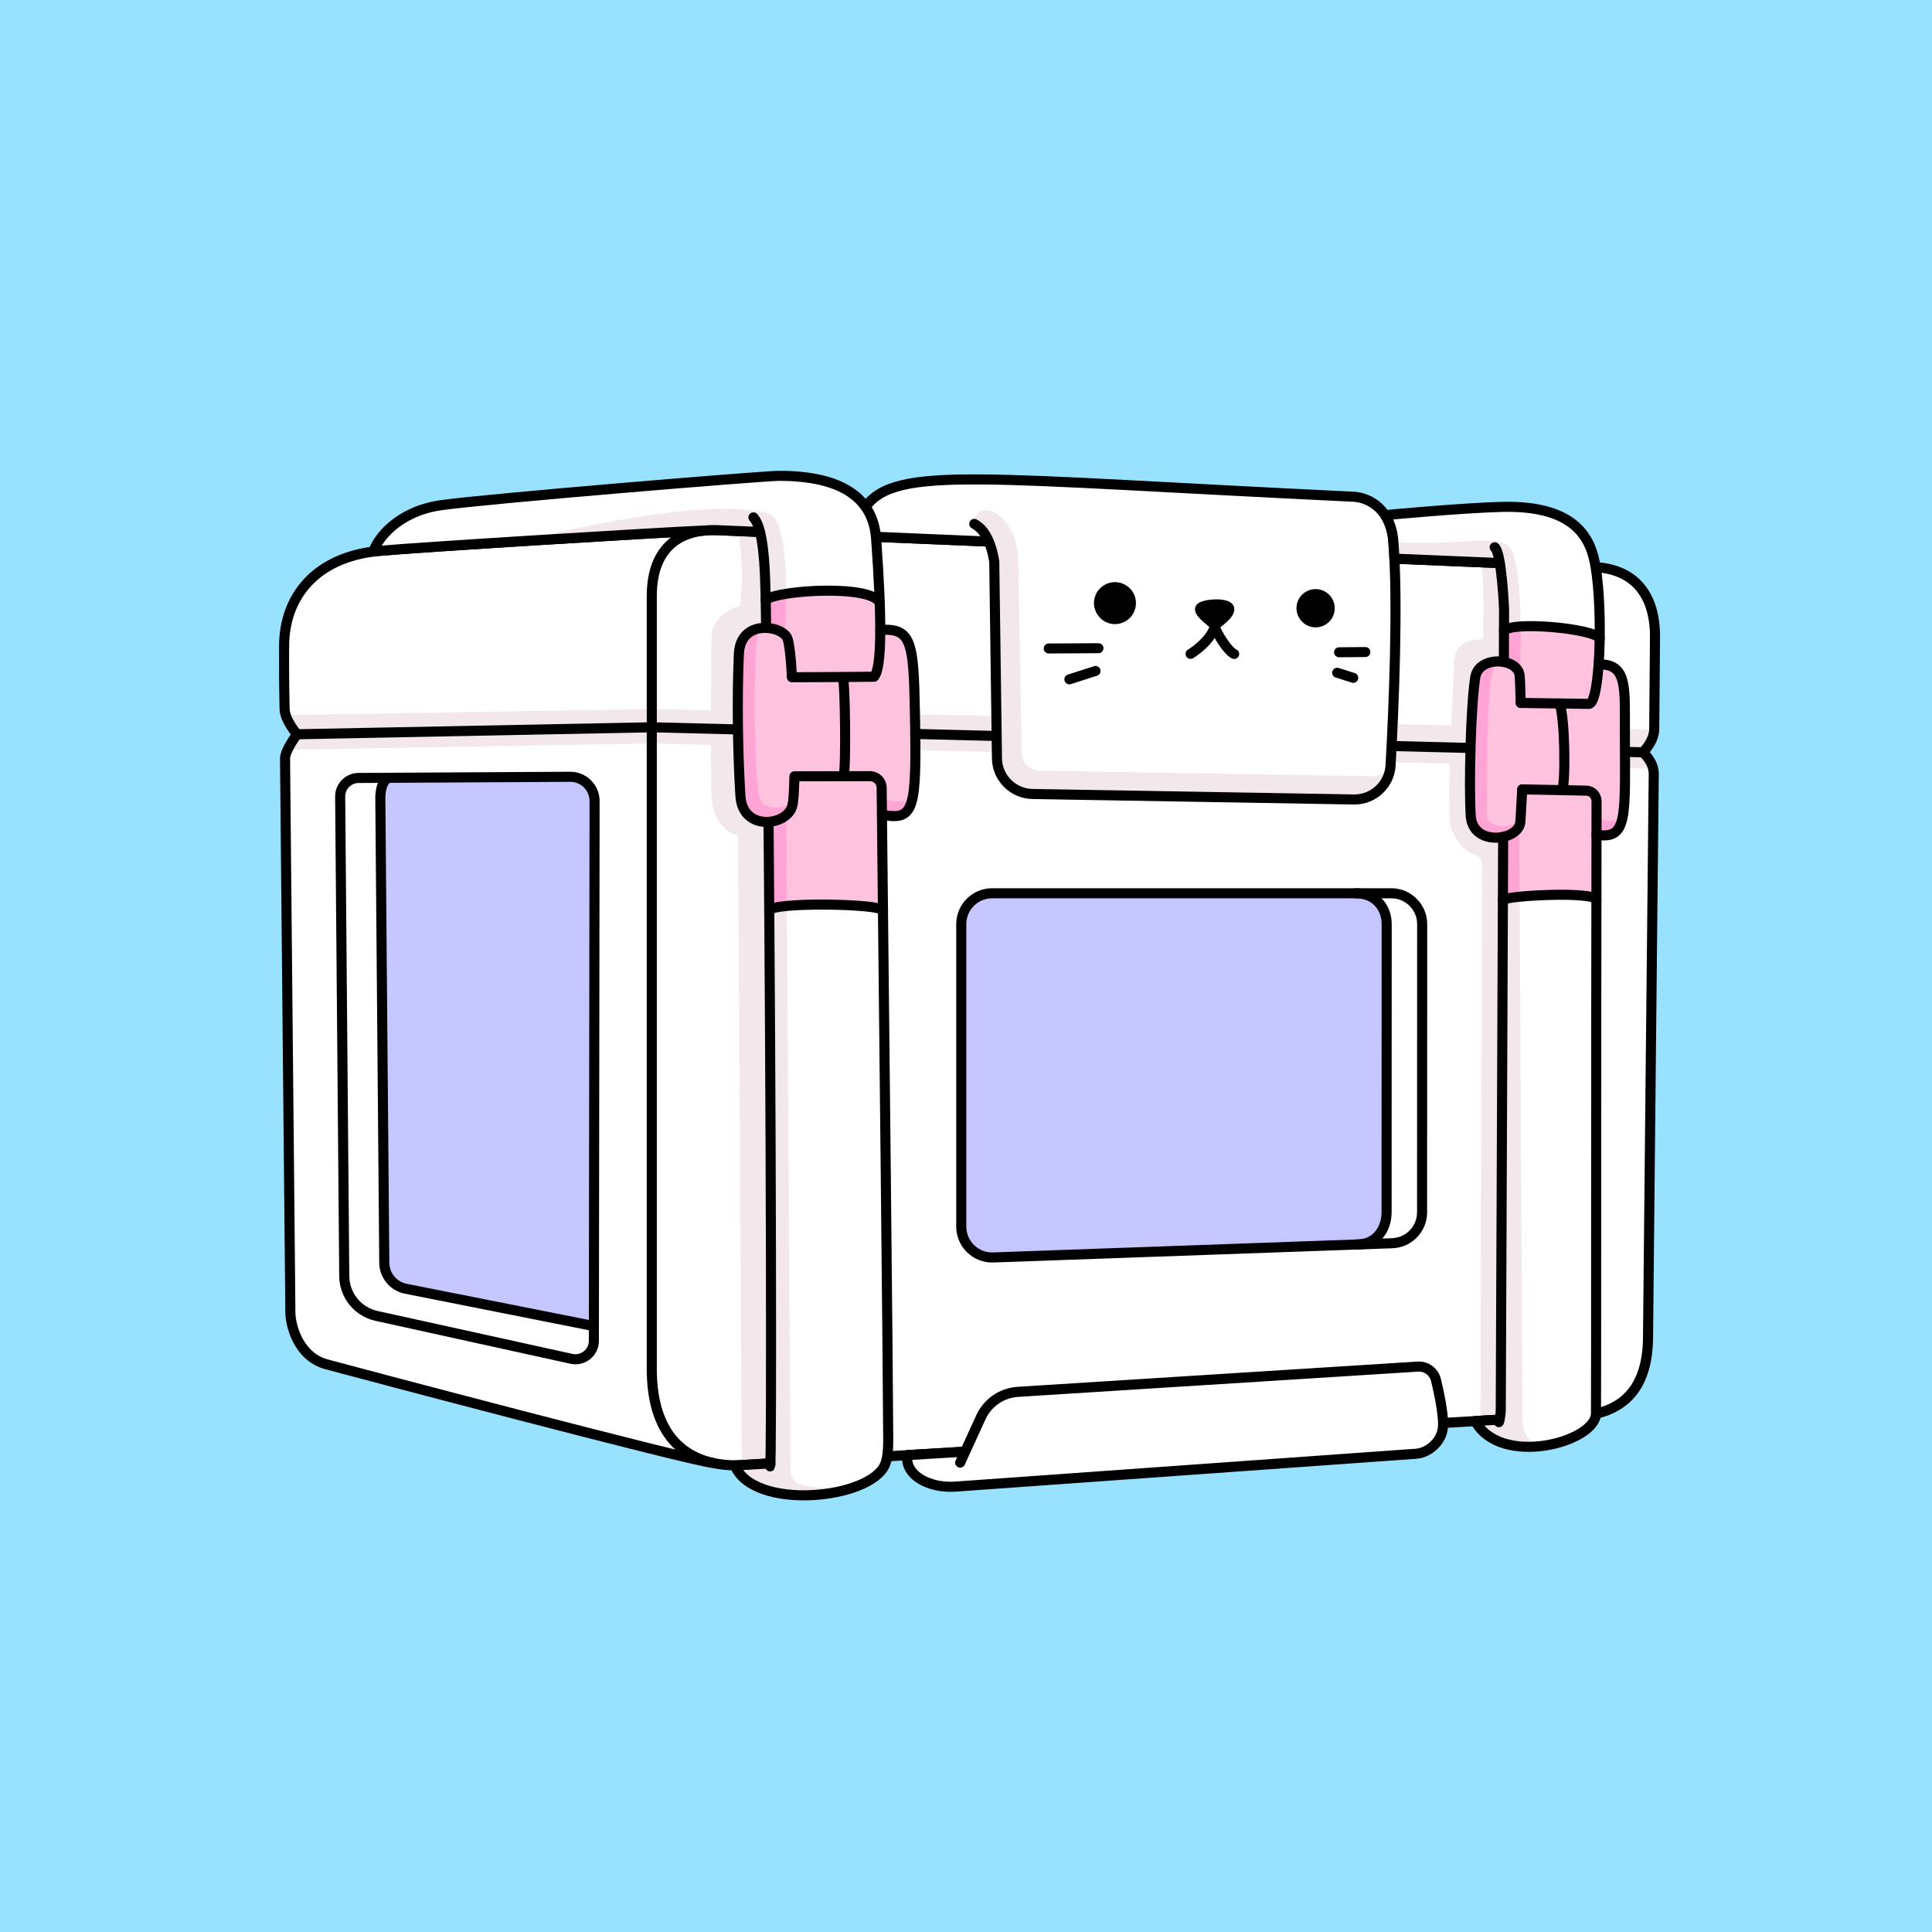 <svg width="348" height="348" viewBox="0 0 348 348" fill="none" xmlns="http://www.w3.org/2000/svg">
<rect width="348" height="348" fill="#99E2FF"/>
<g clip-path="url(#clip0_635_21690)">
<path d="M297.876 139.438C297.518 175.746 296.85 238.835 296.85 240.687C296.85 249.785 292.712 253.424 287.471 254.677C287.471 254.677 282.447 254.981 274.207 255.475C272.205 255.593 270.018 255.725 267.663 255.866C235.004 257.831 170.839 261.688 144.456 263.262C139.07 263.585 135.263 263.812 133.615 263.911C133.03 263.943 132.721 263.961 132.703 263.961C132.59 263.961 132.481 263.961 132.368 263.957C130.897 263.939 129.518 263.78 128.238 263.48C123.768 263.004 64.01 247.176 58.791 245.751C53.568 244.331 52.302 238.431 52.302 236.453C52.302 234.96 51.653 170.627 51.34 136.652C51.335 136.203 51.526 135.631 51.798 135.05C52.429 133.689 53.5 132.273 53.5 132.273L117.402 131.012L128.066 131.279L144.456 131.697L261.233 134.651L275.182 135L295.934 135.527C295.934 135.527 297.359 136.757 297.767 138.476C297.84 138.78 297.881 139.103 297.876 139.438Z" fill="white"/>
<path d="M298.105 114.57C298.105 115.832 298.046 122.175 297.956 131.392C297.915 133.602 295.936 135.521 295.936 135.521L275.185 134.995L261.235 134.645L144.459 131.691L128.068 131.274L117.404 131.006L53.502 132.268C53.502 132.268 52.009 130.543 51.46 128.796C51.342 128.42 51.27 128.047 51.261 127.689C51.12 121.617 51.174 117.506 51.174 116.403C51.174 107.732 56.606 100.326 68.291 99.237C74.798 98.624 117.658 95.969 127.156 95.552C127.982 95.479 128.849 95.475 129.743 95.529L132.933 95.665L144.459 96.151L178.111 97.567L266.504 101.288L275.457 101.664L287.414 102.168C295.723 102.695 298.105 108.762 298.105 114.57Z" fill="white"/>
<path d="M297.96 131.396C297.919 133.606 295.941 135.525 295.941 135.525L275.189 134.999L261.24 134.649L144.463 131.695L128.073 131.278L117.409 131.01L53.507 132.272C53.507 132.272 52.014 130.547 51.465 128.8L117.409 127.716L128.077 127.933C128.086 122.556 128.113 117.342 128.145 115.196C128.218 110.218 133.287 109.156 133.287 109.156C133.854 104.99 133.722 100.489 132.937 95.669L144.463 96.155V128.269L261.394 130.652C261.617 125.456 261.889 120.9 261.893 119.688C261.898 116.725 263.468 115.228 266.735 115.196C266.971 115.196 267.162 115.01 267.166 114.778C267.221 112.478 267.43 101.519 266.504 101.296L275.457 101.673L275.221 130.938L297.956 131.4L297.96 131.396Z" fill="#F2E7EA"/>
<path d="M297.77 138.476L275.162 137.905L274.209 255.475C272.208 255.593 269.018 255.789 266.663 255.929L266.971 155.761C266.971 154.903 266.4 154.168 265.583 153.905C264.417 153.533 262.738 152.435 261.431 149.322C260.977 148.242 260.981 143.2 261.145 137.551L144.463 134.592V263.262C139.077 263.585 135.27 263.812 133.623 263.911L132.937 150.497C132.937 150.497 128.613 149.957 128.145 143.332C128.1 142.697 128.077 138.867 128.073 134.179L117.409 133.907L51.801 135.05C52.431 133.689 53.502 132.273 53.502 132.273L117.404 131.012L128.068 131.279L144.459 131.697L261.236 134.651L275.185 135L295.936 135.527C295.936 135.527 297.361 136.757 297.77 138.476Z" fill="#F2E7EA"/>
<path d="M121.014 97.853C118.75 99.75 117.402 102.849 117.402 107.373V246.599C117.402 258.097 122.979 263.82 132.373 263.947C132.486 263.947 132.595 263.947 132.708 263.947C133.067 263.947 287.476 254.662 287.476 254.662C292.717 253.405 296.851 249.771 296.851 240.668C296.851 238.816 297.518 175.731 297.881 139.419C297.917 137.214 295.939 135.508 295.939 135.508C295.939 135.508 297.922 133.588 297.963 131.378C298.054 122.162 298.108 115.818 298.108 114.557C298.108 108.748 295.726 102.681 287.417 102.155L129.745 95.516C126.233 95.307 123.197 96.015 121.014 97.844V97.853Z" stroke="black" stroke-width="1.815" stroke-linecap="round" stroke-linejoin="round"/>
<path d="M128.241 263.476C123.771 262.995 64.012 247.167 58.794 245.742C53.57 244.322 52.304 238.423 52.304 236.444C52.304 234.951 51.655 170.619 51.342 136.644C51.329 135.137 53.502 132.265 53.502 132.265C53.502 132.265 51.306 129.724 51.261 127.686C51.12 121.614 51.174 117.503 51.174 116.4C51.174 107.729 56.606 100.323 68.291 99.234C74.798 98.621 117.658 95.967 127.156 95.549" stroke="black" stroke-width="1.815" stroke-linecap="round" stroke-linejoin="round"/>
<path d="M53.504 132.261L117.406 131L295.938 135.515" stroke="black" stroke-width="1.815" stroke-linecap="round" stroke-linejoin="round"/>
<path d="M249.775 166.47L249.757 218.374C249.757 221.274 248.019 223.987 244.806 224.151C244.706 224.155 244.602 224.16 244.493 224.16L178.912 226.501C175.763 226.615 173.145 224.092 173.145 220.938V166.47C173.145 163.394 175.64 160.902 178.712 160.902H244.207C247.692 160.902 249.775 163.394 249.775 166.47Z" fill="#C5C5FF"/>
<path d="M256.169 166.47L256.151 218.374C256.151 221.369 253.777 223.829 250.782 223.937L244.806 224.151C248.019 223.987 249.757 221.274 249.757 218.374L249.77 181.009V172.728C249.77 172.728 249.775 172.714 249.775 172.71V166.47C249.775 163.394 247.692 160.902 244.207 160.902H250.601C253.677 160.902 256.169 163.394 256.169 166.47Z" fill="white"/>
<path d="M256.169 166.468L256.151 218.372C256.151 221.367 253.777 223.826 250.782 223.935L178.912 226.499C175.763 226.613 173.145 224.09 173.145 220.936V166.468C173.145 163.391 175.636 160.9 178.712 160.9H250.601C253.678 160.9 256.169 163.396 256.169 166.468Z" stroke="black" stroke-width="1.815" stroke-linecap="round" stroke-linejoin="round"/>
<path d="M244.207 160.9C247.692 160.9 249.775 163.395 249.775 166.468L249.757 218.371C249.757 221.366 247.901 224.157 244.493 224.157" stroke="black" stroke-width="1.815" stroke-linecap="round" stroke-linejoin="round"/>
<path d="M259.811 257.658C259.598 258.738 258.953 259.746 258.091 260.508C257.229 261.271 256.149 261.779 255.051 261.856L172.163 267.769C170.679 267.878 169.186 267.741 167.765 267.306C165.651 266.652 163.069 265.037 163.4 262.101L173.846 261.475L176.673 255.281C177.876 252.649 180.43 250.892 183.321 250.706L255.373 246.159C256.902 246.064 258.277 247.081 258.636 248.574C258.708 248.873 258.781 249.191 258.858 249.518C259.498 252.308 260.183 256.002 259.811 257.658Z" fill="white"/>
<path d="M258.638 248.574C258.71 248.873 258.783 249.191 258.86 249.518C258.002 248.955 256.981 248.687 255.956 248.76L185.111 253.597C182.547 253.774 180.274 255.308 179.157 257.622C178.073 259.873 176.752 262.6 175.94 264.216C175.341 265.418 174.148 266.258 172.804 266.289C170.967 266.33 170.014 264.937 171.616 264.361C172.895 263.898 172.941 263.458 172.941 263.458L173.848 261.475L176.675 255.281C177.878 252.649 180.433 250.892 183.323 250.706L255.375 246.159C256.904 246.064 258.279 247.081 258.638 248.574Z" fill="white"/>
<path d="M172.95 263.453L176.684 255.281C177.887 252.649 180.442 250.888 183.332 250.706L255.384 246.159C256.913 246.064 258.293 247.081 258.651 248.574C259.336 251.41 260.244 255.807 259.822 257.658C259.395 259.814 257.254 261.706 255.062 261.856L172.174 267.769C170.694 267.873 169.197 267.741 167.781 267.301C165.666 266.648 163.084 265.032 163.416 262.101L173.862 261.475" stroke="black" stroke-width="1.815" stroke-linecap="round" stroke-linejoin="round"/>
<path d="M102.691 139.915C105.119 139.901 107.093 141.866 107.088 144.294L106.966 238.853L73 232.11C70.804 231.629 69.234 229.691 69.211 227.44L68.503 143.953C68.503 143.953 68.367 140.963 69.901 140.096L102.691 139.915Z" fill="#C5C5FF"/>
<path d="M98.41 237.157L106.968 238.859V241.523C106.964 243.642 105.003 245.216 102.93 244.758L82.723 240.311L81.824 240.111C84.955 239.503 84.311 239.099 83.118 238.019C81.956 236.976 88.032 235.269 88.381 235.174C81.806 238.877 88.817 240.533 96.985 236.876L98.41 237.157Z" fill="white"/>
<path d="M73.004 232.105L78.096 233.117C78.096 233.117 68.784 234.737 70.209 235.776C71.634 236.815 67.813 237.015 67.813 237.015C64.446 236.275 62.036 233.303 62.009 229.854L61.27 143.467C61.256 141.629 62.735 140.132 64.573 140.118L69.905 140.091C68.371 140.958 68.507 143.948 68.507 143.948L69.215 227.435C69.238 229.686 70.808 231.624 73.004 232.105Z" fill="white"/>
<path d="M88.388 235.167C88.388 235.167 88.388 235.171 88.379 235.171C88.029 235.266 81.953 236.973 83.115 238.016C84.308 239.096 84.953 239.5 81.821 240.108H81.817L77.592 239.178L67.809 237.023C67.809 237.023 71.629 236.823 70.205 235.784C68.78 234.745 78.091 233.125 78.091 233.125L88.388 235.167Z" fill="white"/>
<path d="M88.396 235.164L96.986 236.87C88.818 240.528 81.807 238.871 88.382 235.169C88.382 235.169 88.385 235.167 88.391 235.164H88.396Z" fill="white"/>
<path d="M64.577 140.131L102.699 139.918C105.127 139.904 107.101 141.869 107.097 144.297L106.97 241.52C106.97 243.639 105.005 245.214 102.935 244.76L67.817 237.027C64.45 236.288 62.04 233.316 62.009 229.867L61.273 143.48C61.26 141.642 62.739 140.14 64.577 140.131Z" stroke="black" stroke-width="1.815" stroke-linecap="round" stroke-linejoin="round"/>
<path d="M69.905 140.104C68.371 140.971 68.507 143.961 68.507 143.961L69.219 227.448C69.238 229.699 70.808 231.637 73.008 232.118L106.974 238.861" stroke="black" stroke-width="1.815" stroke-linecap="round" stroke-linejoin="round"/>
<path d="M250.484 137.854C250.293 141.316 247.421 144.021 243.954 144.007L186.069 143.018C182.525 143.005 179.644 140.164 179.58 136.624L179.09 101.138C178.841 99.632 178.5 98.461 178.115 97.549L153.043 96.496L155.906 91.291C161.415 83.736 176.839 86.295 243.777 89.472C246.79 89.612 250.507 91.904 250.96 97.34C251.886 108.512 251.028 127.953 250.484 137.854Z" fill="white"/>
<path d="M176.239 94.855C174.669 93.57 176.353 90.957 178.944 92.218C180.351 92.903 181.49 94.26 182.374 96.089C183.332 98.063 183.409 100.318 183.445 102.51L184.031 135.614C184.063 137.374 185.483 138.79 187.239 138.822L246.966 139.82C246.966 139.82 249.067 140.17 250.483 137.851C250.292 141.313 247.42 144.018 243.953 144.004L186.068 143.015C182.524 143.001 179.643 140.161 179.579 136.621L179.089 101.135C178.839 99.629 178.499 98.458 178.113 97.546C177.519 96.139 176.829 95.345 176.235 94.859H176.239V94.855Z" fill="#F2E7EA"/>
<path d="M178.115 97.552L153.043 96.494L155.906 91.294C161.415 83.738 176.839 86.298 243.772 89.47C246.79 89.615 250.507 91.902 250.956 97.338C251.882 108.51 251.024 127.95 250.479 137.852C250.289 141.314 247.416 144.019 243.949 144.005L186.065 143.016C182.525 143.002 179.639 140.162 179.576 136.622L179.09 101.136C178.282 96.236 176.467 94.897 175.492 94.366" stroke="black" stroke-width="1.815" stroke-linecap="round" stroke-linejoin="round"/>
<path d="M158.471 108.779C158.267 107.685 156.47 107.023 154.01 106.682C151.855 106.383 149.196 106.333 146.654 106.451C144.826 106.542 143.056 106.718 141.586 106.959C139.775 107.254 138.409 107.64 137.915 108.075C137.824 103.388 137.633 98.768 136.884 95.819L129.737 95.519C128.843 95.465 127.977 95.469 127.151 95.542C122.046 95.764 107.311 96.635 93.761 97.489H93.757C82.09 98.219 71.295 98.941 68.286 99.227C67.941 99.258 67.601 99.295 67.269 99.34C67.723 97.833 69.493 95.151 72.896 93.191H72.901C74.625 92.193 76.772 91.381 79.381 91.004C87.141 89.874 137.347 85.713 140.32 85.708C143.365 85.704 145.978 85.994 148.193 86.548H148.197C154.396 88.1 157.427 91.753 157.813 97.035C158.135 101.491 158.358 105.425 158.471 108.779Z" fill="white"/>
<path d="M158.552 113.464C158.548 118.247 158.185 121.161 157.409 121.882C156.179 121.905 154.06 121.923 151.804 121.937C147.534 121.964 142.774 121.977 142.629 121.977C142.506 118.656 142.139 115.674 141.798 114.912C141.703 114.694 141.544 114.485 141.34 114.29C140.628 113.619 139.339 113.138 137.987 113.097C137.964 111.463 137.946 109.762 137.914 108.073C138.409 107.638 139.775 107.252 141.585 106.957C143.055 106.717 144.825 106.54 146.654 106.449C149.195 106.331 151.854 106.381 154.01 106.68C156.469 107.021 158.266 107.683 158.47 108.777V108.786C158.529 110.501 158.557 112.062 158.552 113.464Z" fill="#FFC2DF"/>
<path d="M159.995 259.534C159.999 261.363 159.8 262.779 159.464 263.659C158.847 265.284 157.023 266.632 154.581 267.603C154.581 267.603 154.578 267.604 154.572 267.607C154.223 267.739 153.66 267.843 152.966 267.92C152.798 268.075 152.607 268.215 152.376 268.342C149.363 269.173 145.81 269.518 142.52 269.245C137.827 268.855 133.666 267.217 132.359 263.936H132.727L138.753 263.582C138.971 257.914 138.88 208.202 138.549 164.018C138.672 163.627 139.915 163.351 141.735 163.178C143.055 163.046 144.675 162.974 146.395 162.947C148.537 162.91 150.833 162.951 152.87 163.051C156.296 163.214 158.992 163.559 159.046 164.018C159.473 203.306 159.94 247.763 159.995 259.534Z" fill="white"/>
<path d="M159.055 164.019C159 163.56 156.305 163.216 152.879 163.052C150.841 162.952 148.545 162.911 146.403 162.948C144.683 162.975 143.063 163.048 141.743 163.179C139.923 163.352 138.68 163.628 138.557 164.014C138.517 158.573 138.476 153.21 138.426 148.027C139.633 147.955 140.808 147.51 141.634 146.798C142.138 146.371 142.51 145.84 142.687 145.237C142.75 145.01 142.805 144.733 142.85 144.406C142.986 143.376 143.036 141.847 143.109 139.823C144.82 139.823 148.527 139.823 151.949 139.814C153.714 139.809 155.402 139.805 156.704 139.8C157.861 139.8 158.801 140.721 158.814 141.879C158.814 142.459 158.828 143.045 158.832 143.635C158.846 144.665 158.855 145.704 158.869 146.752C158.928 152.302 158.991 158.101 159.055 164.019Z" fill="#FFC2DF"/>
<path d="M164.385 143.641C163.686 147.076 162.111 147.349 158.867 146.759C158.853 145.71 158.844 144.671 158.83 143.641C158.826 143.051 158.817 142.466 158.812 141.885C158.799 140.728 157.859 139.802 156.702 139.807C155.4 139.811 153.712 139.816 151.946 139.82C148.525 139.829 144.818 139.834 143.107 139.829C143.034 141.853 142.984 143.382 142.848 144.413C142.803 144.739 142.748 145.016 142.685 145.243C142.508 145.846 142.136 146.377 141.632 146.804C140.806 147.516 139.631 147.961 138.424 148.029C136.073 148.174 133.609 146.904 133.378 143.446C132.915 136.485 132.724 125.862 133.092 117.775C133.228 114.794 134.952 113.483 136.845 113.174C137.221 113.111 137.607 113.088 137.988 113.101C139.34 113.142 140.629 113.623 141.342 114.295C141.546 114.49 141.705 114.699 141.8 114.917C142.14 115.679 142.508 118.66 142.63 121.982C142.775 121.982 147.536 121.968 151.806 121.941C154.061 121.928 156.18 121.909 157.41 121.887C158.186 121.165 158.549 118.252 158.554 113.469H158.558C164.212 113.097 164.553 115.652 164.793 128.317C164.947 136.19 164.943 140.914 164.385 143.641Z" fill="#FFC2DF"/>
<path d="M158.832 143.635C159.476 144.138 162.862 144.987 164.386 143.635C163.688 147.07 162.113 147.342 158.868 146.752C158.855 145.704 158.846 144.665 158.832 143.635Z" fill="#FFA4D4"/>
<path d="M142.844 144.405H142.848C142.803 144.731 142.748 145.008 142.685 145.235C142.508 145.839 142.136 146.37 141.632 146.796C140.806 147.509 139.631 147.953 138.424 148.021C136.073 148.167 133.609 146.896 133.378 143.438C132.915 136.477 132.724 125.854 133.092 117.768C133.228 114.786 134.952 113.475 136.845 113.166C135.492 113.588 135.742 141.092 136.894 144.005C137.657 145.925 141.482 145.907 142.844 144.405Z" fill="#FFA4D4"/>
<path d="M141.585 106.949C141.581 110.983 141.34 114.282 141.34 114.282C140.628 113.611 139.339 113.13 137.987 113.089C137.964 111.455 137.946 109.753 137.914 108.065C138.409 107.63 139.775 107.244 141.585 106.949Z" fill="#FFA4D4"/>
<path d="M141.639 146.807L141.743 163.184C139.923 163.356 138.68 163.633 138.557 164.019C138.517 158.578 138.476 153.214 138.426 148.032C139.633 147.959 140.808 147.515 141.634 146.802L141.639 146.807Z" fill="#FFA4D4"/>
<path d="M152.966 267.921C152.798 268.076 152.607 268.216 152.376 268.343C149.363 269.174 145.81 269.519 142.52 269.246C137.827 268.856 133.666 267.218 132.359 263.937H132.727L138.753 263.583C138.971 257.915 138.88 208.203 138.549 164.018C138.672 163.628 139.915 163.351 141.735 163.179L142.388 265.008C142.397 266.152 143.159 267.173 144.267 267.458C144.643 267.558 145.061 267.64 145.505 267.713C147.865 268.098 150.969 268.139 152.966 267.921Z" fill="#F2E7EA"/>
<path d="M141.586 106.957C139.775 107.252 138.409 107.637 137.915 108.073C137.824 103.386 137.634 98.766 136.885 95.816L129.738 95.517C128.844 95.462 127.977 95.467 127.151 95.54C122.046 95.762 107.312 96.633 93.762 97.486C94.529 97.287 122.323 90.072 135.827 91.968C136.767 92.1 137.638 92.272 138.423 92.499C141.069 93.257 141.591 100.931 141.586 106.957Z" fill="#F2E7EA"/>
<path d="M138.43 148.039C138.888 197.783 139.024 263.79 138.725 264.131" stroke="black" stroke-width="1.815" stroke-linecap="round" stroke-linejoin="round"/>
<path d="M135.711 93.192C137.93 95.606 137.875 105.14 137.998 113.099" stroke="black" stroke-width="1.815" stroke-linecap="round" stroke-linejoin="round"/>
<path d="M158.559 113.467C164.217 113.09 164.553 115.65 164.798 128.315C165.143 146.089 164.694 147.814 158.867 146.756" stroke="black" stroke-width="1.815" stroke-linecap="round" stroke-linejoin="round"/>
<path d="M151.812 121.983C152.244 122.959 152.421 138.696 151.944 139.826" stroke="black" stroke-width="1.815" stroke-linecap="round" stroke-linejoin="round"/>
<path d="M137.918 108.075C140.014 106.229 157.844 105.199 158.474 108.788" stroke="black" stroke-width="1.815" stroke-linecap="round" stroke-linejoin="round"/>
<path d="M157.422 121.891C153.878 121.95 142.855 121.986 142.633 121.986C142.511 118.664 142.143 115.679 141.803 114.921C140.795 112.652 133.38 111.463 133.09 117.775C132.722 125.861 132.913 136.484 133.376 143.45C133.798 149.758 141.662 148.787 142.683 145.247C142.955 144.308 143.01 142.502 143.105 139.829C145.696 139.838 152.879 139.815 156.7 139.806C157.857 139.806 158.797 140.732 158.806 141.885C159.273 184.704 159.931 245.474 159.995 259.542C159.999 261.37 159.8 262.786 159.464 263.671C157.032 270.087 135.658 272.202 132.359 263.948H132.727L138.753 263.594" stroke="black" stroke-width="1.815" stroke-linecap="round" stroke-linejoin="round"/>
<path d="M138.562 164.02C139.034 162.4 158.915 162.758 159.06 164.02" stroke="black" stroke-width="1.815" stroke-linecap="round" stroke-linejoin="round"/>
<path d="M136.884 95.82L129.737 95.52C128.843 95.466 127.977 95.47 127.151 95.543C117.653 95.96 74.793 98.615 68.286 99.228C67.941 99.26 67.601 99.296 67.269 99.341C67.959 97.072 71.626 92.13 79.381 91.005C87.141 89.875 137.347 85.714 140.32 85.71C151.891 85.705 157.296 89.866 157.813 97.036C158.861 111.548 158.861 120.542 157.414 121.885" stroke="black" stroke-width="1.815" stroke-linecap="round" stroke-linejoin="round"/>
<path d="M287.548 162.14C287.494 204.355 287.521 253.518 287.48 254.653C287.408 256.776 284.494 258.782 280.773 259.835C278.763 260.407 276.508 260.697 274.343 260.574C270.749 260.37 267.391 259.036 265.73 255.96L270.109 255.696C270.205 255.279 270.323 254.607 270.327 253.854L270.708 162.14C270.758 161.922 271.97 161.7 273.726 161.523C274.597 161.436 275.6 161.359 276.658 161.296C278.477 161.196 280.469 161.146 282.244 161.178C285.193 161.228 287.553 161.5 287.553 162.14H287.548Z" fill="white"/>
<path d="M288.142 114.974C287.793 114.398 286.019 113.867 283.736 113.472C281.73 113.123 279.33 112.878 277.147 112.805C275.967 112.765 274.846 112.769 273.889 112.837C272.351 112.937 271.225 113.191 270.898 113.636L270.912 109.792C270.912 109.792 270.708 104.764 270.15 101.424L251.172 100.626C251.118 99.591 251.059 98.597 250.986 97.663C250.977 97.554 250.968 97.445 250.959 97.336C250.8 95.462 250.256 93.955 249.484 92.789C249.484 92.789 250.433 92.698 251.962 92.562H251.971C256.287 92.181 265.217 91.432 270.549 91.301C273.14 91.237 275.327 91.419 277.17 91.782C285.134 93.352 286.79 98.352 287.416 102.151C287.979 105.549 288.215 110.441 288.142 114.974Z" fill="white"/>
<path d="M287.575 144.311C287.575 145.292 287.571 146.281 287.571 147.279C287.566 148.296 287.566 149.317 287.562 150.351C287.557 154.186 287.553 158.134 287.544 162.141C287.544 161.501 285.184 161.228 282.234 161.178C280.46 161.147 278.468 161.197 276.648 161.296C275.591 161.36 274.588 161.437 273.717 161.523C271.961 161.7 270.749 161.923 270.699 162.141L270.745 150.741C272.061 150.451 273.2 149.757 273.649 148.804C273.735 148.622 273.794 148.427 273.826 148.223C273.839 148.132 273.858 147.892 273.88 147.529C273.948 146.462 274.057 144.379 274.189 142.183L281.39 142.324L285.71 142.41C286.75 142.428 287.58 143.277 287.575 144.311Z" fill="#FFC2DF"/>
<path d="M288.138 114.979C288.115 116.617 288.051 118.214 287.947 119.671C287.652 123.823 287.044 126.881 286.145 126.795L280.891 126.723L273.916 126.623C273.848 124.009 273.775 122.085 273.707 121.613C273.53 120.333 272.31 119.512 270.871 119.24L270.894 113.64C271.221 113.195 272.346 112.941 273.884 112.841C274.842 112.773 275.963 112.769 277.142 112.81C279.325 112.882 281.726 113.127 283.731 113.472C286.014 113.871 287.788 114.402 288.138 114.979Z" fill="#FFC2DF"/>
<path d="M292.268 147.202C291.696 150.029 290.412 150.809 287.562 150.351C287.566 149.316 287.566 148.295 287.571 147.279C287.571 146.281 287.575 145.291 287.575 144.311C287.58 143.277 286.75 142.428 285.71 142.41L281.39 142.324L274.189 142.183C274.057 144.379 273.948 146.462 273.88 147.528C273.858 147.891 273.839 148.132 273.826 148.223C273.794 148.427 273.735 148.622 273.649 148.804C273.2 149.757 272.061 150.451 270.745 150.741C268.253 151.281 265.131 150.351 264.913 146.952C264.56 141.411 264.918 126.972 265.73 121.971C266.062 119.934 268.122 119.054 270.068 119.144C270.341 119.153 270.613 119.185 270.876 119.235C272.315 119.507 273.535 120.329 273.712 121.608C273.78 122.08 273.853 124.004 273.921 126.618L280.896 126.718L286.151 126.791C287.049 126.877 287.657 123.818 287.952 119.666C293.166 119.557 292.653 123.791 292.676 132.172C292.694 139.669 292.826 144.425 292.268 147.202Z" fill="#FFC2DF"/>
<path d="M270.9 113.63L270.914 109.786C270.914 109.786 270.71 104.759 270.152 101.419L251.174 100.62C251.12 99.585 251.061 98.592 250.988 97.657C261.475 98.147 266.372 97.012 269.389 97.434C270.206 97.548 270.882 97.77 271.499 98.174C273.387 99.408 273.845 106.705 273.891 112.831C272.352 112.931 271.227 113.185 270.9 113.63Z" fill="#F2E7EA"/>
<path d="M273.884 112.833C273.921 117.57 273.707 121.604 273.707 121.604C273.53 120.324 272.31 119.503 270.871 119.231L270.894 113.631C271.221 113.186 272.346 112.932 273.884 112.833Z" fill="#FFA4D4"/>
<path d="M273.649 148.802L273.717 161.522C271.961 161.699 270.749 161.921 270.699 162.139L270.745 150.74C272.061 150.449 273.2 149.755 273.649 148.802Z" fill="#FFA4D4"/>
<path d="M292.26 147.214H292.264C291.693 150.041 290.408 150.821 287.559 150.363C287.559 149.328 287.559 148.307 287.568 147.291C288.176 147.713 291.547 148.375 292.26 147.214Z" fill="#FFA4D4"/>
<path d="M267.837 146.83C267.837 148.912 271.984 149.652 273.881 147.528C273.858 147.891 273.84 148.132 273.826 148.223C273.795 148.427 273.736 148.622 273.65 148.804C273.2 149.757 272.061 150.451 270.745 150.741C268.254 151.281 265.132 150.351 264.914 146.952C264.56 141.411 264.914 126.972 265.731 121.971C266.062 119.934 268.122 119.054 270.069 119.144C268.218 119.825 267.837 125.18 267.837 146.83Z" fill="#FFA4D4"/>
<path d="M270.105 255.705C270.2 255.287 270.318 254.616 270.323 253.862L270.704 162.148C270.754 161.93 271.965 161.708 273.722 161.531L274.216 255.324C274.221 256.145 274.053 259.467 277.638 260.469C277.175 260.61 275.392 260.674 274.343 260.583C270.749 260.379 267.391 259.045 265.73 255.968L270.109 255.705H270.105Z" fill="#F2E7EA"/>
<path d="M274.19 142.185L285.712 142.411C286.751 142.43 287.577 143.278 287.577 144.317C287.482 189.024 287.522 253.362 287.477 254.659C287.296 259.837 270.238 264.325 265.723 255.966L270.102 255.703" stroke="black" stroke-width="1.815" stroke-linecap="round" stroke-linejoin="round"/>
<path d="M270.755 150.745L270.324 253.863C270.32 255.134 269.988 256.164 269.988 256.164" stroke="black" stroke-width="1.815" stroke-linecap="round" stroke-linejoin="round"/>
<path d="M269.227 98.575C270.497 99.528 270.919 109.788 270.919 109.788L270.883 119.232" stroke="black" stroke-width="1.815" stroke-linecap="round" stroke-linejoin="round"/>
<path d="M274.193 142.185C274.016 145.13 273.884 147.871 273.83 148.225C273.34 151.47 265.271 152.495 264.917 146.955C264.563 141.414 264.922 126.975 265.734 121.974C266.369 118.085 273.281 118.425 273.716 121.611C273.78 122.083 273.852 124.007 273.92 126.621" stroke="black" stroke-width="1.815" stroke-linecap="round" stroke-linejoin="round"/>
<path d="M287.961 119.671C293.175 119.562 292.662 123.796 292.68 132.177C292.716 147.284 293.22 151.263 287.57 150.351" stroke="black" stroke-width="1.815" stroke-linecap="round" stroke-linejoin="round"/>
<path d="M270.898 113.643C272.237 111.828 287.071 113.189 288.147 114.986" stroke="black" stroke-width="1.815" stroke-linecap="round" stroke-linejoin="round"/>
<path d="M280.895 126.72C281.884 129.016 282.029 140.828 281.394 142.33" stroke="black" stroke-width="1.815" stroke-linecap="round" stroke-linejoin="round"/>
<path d="M270.703 162.141C270.885 161.32 287.552 160.444 287.552 162.141" stroke="black" stroke-width="1.815" stroke-linecap="round" stroke-linejoin="round"/>
<path d="M270.15 101.426L251.172 100.627C251.113 99.47 251.045 98.367 250.959 97.337C250.8 95.463 250.256 93.956 249.484 92.79C249.484 92.79 263.32 91.479 270.549 91.302C284.308 90.966 286.645 97.473 287.416 102.147C288.759 110.284 288.238 126.983 286.15 126.788L273.921 126.615" stroke="black" stroke-width="1.815" stroke-linecap="round" stroke-linejoin="round"/>
<path d="M197.08 108.141C196.82 110.095 198.174 111.983 200.113 112.351C202.218 112.755 204.237 111.335 204.566 109.213C204.888 107.145 203.463 105.217 201.406 104.902C199.315 104.577 197.364 106.031 197.08 108.141Z" fill="black"/>
<path d="M233.558 109.103C233.317 110.886 234.554 112.605 236.317 112.942C238.242 113.312 240.08 112.013 240.378 110.081C240.669 108.197 239.369 106.439 237.499 106.151C235.59 105.855 233.815 107.178 233.558 109.103Z" fill="black"/>
<path d="M214.446 117.785C214.446 117.785 217.904 115.725 218.804 112.902C219.253 114.178 221.098 117.237 222.306 117.793" stroke="black" stroke-width="1.8" stroke-linecap="round" stroke-linejoin="round"/>
<path d="M221.462 109.428C222.123 110.541 218.822 112.722 218.822 112.722C217.184 111.357 215.775 110.306 216.081 109.523C216.387 108.74 220.802 108.308 221.462 109.428Z" fill="black" stroke="black" stroke-width="1.578" stroke-linecap="round" stroke-linejoin="round"/>
<path d="M197.862 116.758C197.246 116.767 188.893 116.806 188.893 116.806" stroke="black" stroke-width="1.8" stroke-linecap="round" stroke-linejoin="round"/>
<path d="M197.334 120.855L192.62 122.368" stroke="black" stroke-width="1.8" stroke-linecap="round" stroke-linejoin="round"/>
<path d="M241.195 117.491L245.936 117.449" stroke="black" stroke-width="1.8" stroke-linecap="round" stroke-linejoin="round"/>
<path d="M240.852 121.177L243.756 122.097" stroke="black" stroke-width="1.8" stroke-linecap="round" stroke-linejoin="round"/>
</g>
<defs>
<clipPath id="clip0_635_21690">
<rect width="248.755" height="185.448" fill="white" transform="translate(50.262 84.805)"/>
</clipPath>
</defs>
</svg>
